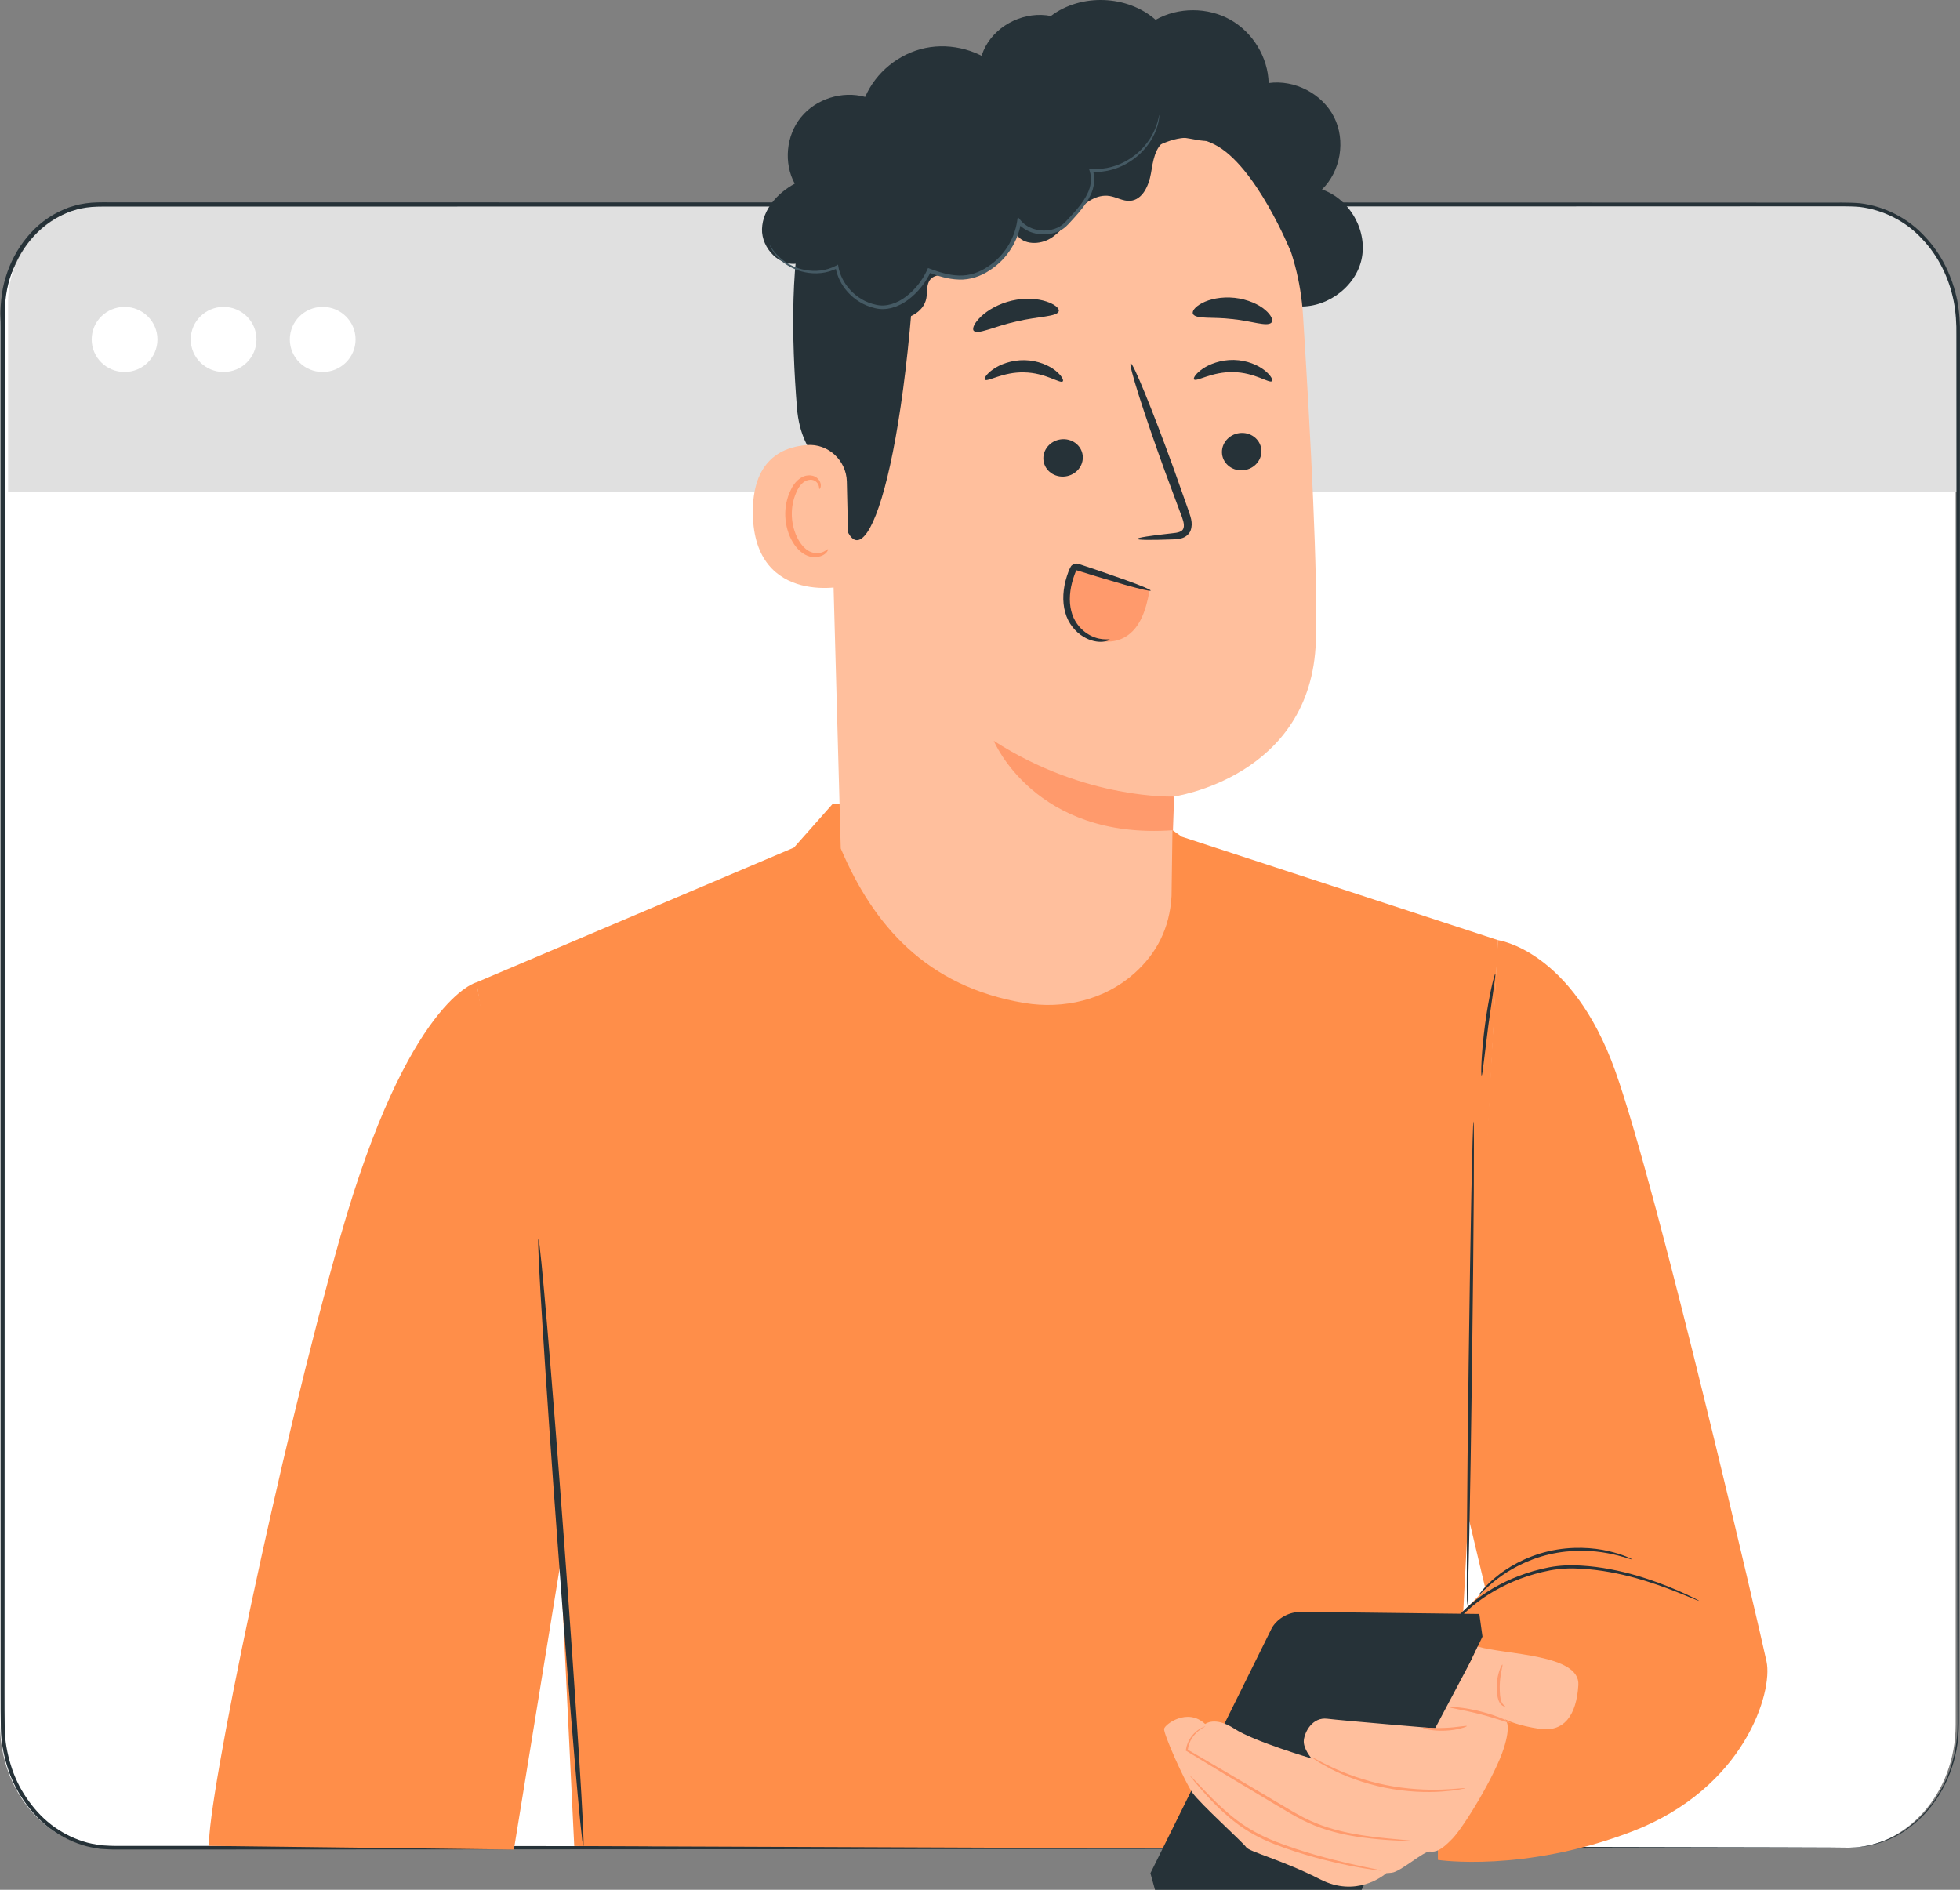 <svg width="140" height="135" viewBox="0 0 140 135" fill="none" xmlns="http://www.w3.org/2000/svg">
<rect x="0" y="0" width="140" height="135" fill="#808080" stroke="none"/>
<g id="Character_1">
<g id="Group">
<g id="Group_2">
<path id="Vector" d="M131.901 132.023H7.79C3.49 132.023 0.004 128.079 0.004 123.213V23.446C0.004 18.58 3.489 14.636 7.79 14.636H131.901C136.201 14.636 139.688 18.58 139.688 23.446V123.213C139.688 128.079 136.202 132.023 131.901 132.023Z" fill="white"/>
<path id="Vector_2" d="M139.87 35.161H0.578V21.579C0.578 17.728 3.731 14.606 7.62 14.606H131.6C136.168 14.606 139.871 18.273 139.871 22.796V35.161H139.87Z" fill="#E0E0E0"/>
<g id="Group_3">
<path id="Vector_3" d="M11.246 24.248C11.246 25.533 10.194 26.573 8.897 26.573C7.601 26.573 6.549 25.532 6.549 24.248C6.549 22.964 7.6 21.922 8.897 21.922C10.195 21.922 11.246 22.963 11.246 24.248Z" fill="white"/>
<path id="Vector_4" d="M15.972 26.573C14.674 26.573 13.623 25.532 13.623 24.248C13.623 22.964 14.674 21.922 15.972 21.922C17.269 21.922 18.32 22.964 18.32 24.248C18.32 25.532 17.269 26.573 15.972 26.573Z" fill="white"/>
<path id="Vector_5" d="M25.398 24.248C25.398 25.533 24.346 26.573 23.05 26.573C21.752 26.573 20.701 25.532 20.701 24.248C20.701 22.964 21.752 21.922 23.05 21.922C24.346 21.922 25.398 22.963 25.398 24.248Z" fill="white"/>
</g>
<g id="Group_4">
<path id="Vector_6" d="M132.083 131.993C132.083 131.993 132.193 131.981 132.409 131.967C132.626 131.957 132.949 131.937 133.369 131.848C134.192 131.675 135.47 131.302 136.73 130.2C137.993 129.141 139.233 127.354 139.663 124.964C139.896 123.775 139.8 122.463 139.817 121.069C139.815 119.673 139.813 118.187 139.81 116.613C139.798 104.017 139.781 85.797 139.761 63.283C139.755 52.026 139.749 39.695 139.742 26.457C139.742 25.63 139.741 24.799 139.741 23.965C139.755 23.127 139.704 22.308 139.544 21.489C139.216 19.864 138.463 18.294 137.293 17.07C136.15 15.82 134.542 14.989 132.836 14.782C131.986 14.71 131.091 14.75 130.211 14.739C129.327 14.739 128.44 14.74 127.55 14.74C120.428 14.742 113.098 14.744 105.582 14.747C75.516 14.751 42.462 14.755 7.766 14.759C7.22 14.757 6.686 14.752 6.166 14.828C5.907 14.873 5.644 14.909 5.395 14.995C5.269 15.034 5.141 15.066 5.016 15.108L4.651 15.26C3.679 15.67 2.827 16.336 2.163 17.148C1.494 17.957 1 18.904 0.699 19.904C0.384 20.91 0.32 21.949 0.34 23.012C0.34 27.255 0.34 31.469 0.339 35.652C0.338 44.019 0.337 52.263 0.337 60.363C0.334 76.564 0.331 92.191 0.328 107.077C0.327 110.799 0.326 114.474 0.325 118.1C0.331 119.912 0.311 121.719 0.338 123.499C0.35 124.382 0.515 125.255 0.773 126.09C1.025 126.929 1.407 127.726 1.9 128.444C2.389 129.163 2.974 129.818 3.66 130.348C4.347 130.874 5.119 131.283 5.939 131.542C6.346 131.681 6.771 131.748 7.194 131.819C7.621 131.844 8.046 131.874 8.485 131.864C9.355 131.864 10.223 131.865 11.087 131.865C14.541 131.866 17.941 131.868 21.284 131.869C34.654 131.876 47.109 131.882 58.48 131.888C81.218 131.909 99.619 131.925 112.339 131.936C118.695 131.949 123.631 131.958 126.982 131.965C128.654 131.972 129.928 131.977 130.79 131.979C131.644 131.983 132.083 131.993 132.083 131.993C132.083 131.993 131.644 132.004 130.786 132.009C129.924 132.012 128.649 132.018 126.978 132.024C123.627 132.031 118.691 132.04 112.335 132.052C99.615 132.064 81.215 132.08 58.476 132.101C47.105 132.106 34.651 132.112 21.28 132.119C17.937 132.12 14.537 132.122 11.083 132.123C10.219 132.123 9.352 132.124 8.481 132.124C8.05 132.134 7.604 132.105 7.159 132.078C6.719 132.006 6.278 131.936 5.854 131.792C5.003 131.524 4.202 131.099 3.49 130.556C2.78 130.007 2.175 129.331 1.671 128.591C1.163 127.85 0.77 127.03 0.509 126.168C0.244 125.308 0.075 124.411 0.061 123.504C0.032 121.709 0.052 119.913 0.045 118.098C0.044 114.472 0.043 110.797 0.042 107.075C0.039 92.189 0.036 76.562 0.033 60.361C0.032 52.261 0.031 44.017 0.031 35.65C0.031 31.467 0.031 27.253 0.03 23.011C0.009 21.957 0.076 20.848 0.402 19.816C0.713 18.778 1.226 17.795 1.923 16.953C2.616 16.107 3.506 15.409 4.526 14.979L4.91 14.82C5.041 14.776 5.175 14.74 5.307 14.701C5.571 14.611 5.846 14.573 6.12 14.526C6.672 14.445 7.227 14.452 7.764 14.454C42.459 14.458 75.514 14.462 105.58 14.466C113.096 14.468 120.426 14.47 127.548 14.473C128.438 14.473 129.325 14.473 130.209 14.473C131.096 14.485 131.964 14.443 132.864 14.519C134.64 14.735 136.306 15.603 137.484 16.891C138.69 18.157 139.463 19.77 139.798 21.439C139.962 22.273 140.012 23.134 139.998 23.965C139.998 24.799 139.997 25.629 139.997 26.457C139.99 39.695 139.984 52.026 139.978 63.283C139.957 85.796 139.94 104.016 139.929 116.613C139.927 118.187 139.924 119.673 139.922 121.069C139.9 122.46 139.993 123.777 139.753 124.98C139.309 127.391 138.05 129.187 136.77 130.248C135.494 131.351 134.203 131.717 133.375 131.879C132.952 131.965 132.628 131.978 132.41 131.983C132.193 131.992 132.083 131.993 132.083 131.993Z" fill="#263238"/>
</g>
</g>
</g>
<g id="Group_5">
<g id="Group_6">
<g id="Group_7">
<g id="Group_8">
<g id="Group_9">
<g id="Group_10">
<path id="Vector_7" d="M104.659 132.127C104.433 131.372 104.379 117.803 104.379 117.803L107 67.16L84.407 59.77L80.831 57.224L59.451 57.455L56.708 60.551L34.045 70.171L40.037 111.662L41.016 131.877" fill="#FF8E49"/>
</g>
</g>
</g>
</g>
<g id="Group_11">
<g id="Group_12">
<g id="Group_13">
<g id="Group_14">
<path id="Vector_8" d="M106.993 67.16C106.993 67.16 112.282 67.85 115.37 76.493C118.458 85.135 125.716 116.534 126.18 118.696C126.643 120.857 124.632 127.751 116.569 130.837C108.825 133.801 102.706 132.864 102.706 132.864V116.967L106.104 113.51L104.774 107.903L106.993 67.16Z" fill="#FF8E49"/>
</g>
</g>
</g>
</g>
<g id="Group_15">
<g id="Group_16">
<g id="Group_17">
<g id="Group_18">
<g id="Group_19">
<path id="Vector_9" d="M121.359 114.36C121.351 114.375 121.067 114.255 120.552 114.044C120.038 113.832 119.292 113.526 118.349 113.202C117.409 112.878 116.267 112.537 114.967 112.305C114.318 112.188 113.629 112.099 112.912 112.063C112.192 112.016 111.456 112.047 110.71 112.185C107.718 112.756 105.329 114.323 104.114 115.783C103.488 116.514 103.176 117.218 102.968 117.699C102.811 118.198 102.729 118.48 102.711 118.477C102.703 118.476 102.713 118.404 102.74 118.267C102.77 118.131 102.807 117.929 102.879 117.673C103.062 117.175 103.357 116.445 103.978 115.686C105.189 114.168 107.605 112.547 110.666 111.962C111.427 111.82 112.202 111.791 112.928 111.841C113.657 111.882 114.356 111.976 115.012 112.1C116.327 112.347 117.473 112.708 118.413 113.052C119.354 113.397 120.09 113.727 120.595 113.964C120.847 114.081 121.039 114.179 121.169 114.246C121.298 114.313 121.363 114.352 121.359 114.36Z" fill="#263238"/>
</g>
</g>
</g>
</g>
</g>
<g id="Group_20">
<g id="Group_21">
<g id="Group_22">
<g id="Group_23">
<g id="Group_24">
<path id="Vector_10" d="M116.566 111.396C116.549 111.436 115.928 111.167 114.861 110.964C113.802 110.757 112.268 110.666 110.661 111.042C109.052 111.417 107.746 112.172 106.916 112.82C106.077 113.468 105.665 113.978 105.63 113.95C105.618 113.941 105.708 113.806 105.9 113.58C106.091 113.354 106.392 113.042 106.803 112.698C107.619 112.007 108.946 111.207 110.601 110.821C112.255 110.434 113.829 110.556 114.898 110.808C115.436 110.931 115.857 111.073 116.141 111.189C116.424 111.304 116.573 111.383 116.566 111.396Z" fill="#263238"/>
</g>
</g>
</g>
</g>
</g>
<g id="Group_25">
<g id="Group_26">
<g id="Group_27">
<g id="Group_28">
<g id="Group_29">
<path id="Vector_11" d="M105.25 80.111C105.318 80.112 105.271 87.845 105.147 97.383C105.023 106.924 104.868 114.655 104.802 114.654C104.735 114.653 104.781 106.921 104.905 97.38C105.029 87.842 105.183 80.11 105.25 80.111Z" fill="#263238"/>
</g>
</g>
</g>
</g>
</g>
<g id="Group_30">
<g id="Group_31">
<g id="Group_32">
<path id="Vector_12" d="M105.666 115.299L92.968 115.147C92.097 115.138 91.289 115.57 90.859 116.276L82.173 133.817L82.5 135H97.26L105.891 116.914L105.666 115.299Z" fill="#263238"/>
</g>
</g>
</g>
<g id="Group_33">
<g id="Group_34">
<g id="Group_35">
<path id="Vector_13" d="M105.55 117.625L105.081 118.613L102.508 123.466C102.508 123.466 95.852 122.911 94.806 122.781C93.759 122.651 93.201 123.693 93.131 124.305C93.062 124.917 93.689 125.619 93.689 125.619C93.689 125.619 89.572 124.408 88.176 123.497C86.781 122.585 86.083 123.158 86.083 123.158C84.827 121.973 83.222 123.172 83.152 123.497C83.082 123.822 84.617 127.271 85.175 128.068C85.733 128.864 88.804 131.632 89.013 131.958C89.223 132.284 91.595 132.87 94.317 134.261C96.844 135.552 98.767 134.032 99.029 133.81C99.074 133.811 99.181 133.805 99.411 133.781C100.039 133.716 101.714 132.219 102.132 132.267C102.551 132.314 102.9 132.22 103.737 131.355C104.575 130.491 106.808 126.817 107.423 124.865C107.91 123.315 107.624 122.916 107.485 122.815C107.692 122.921 108.473 123.278 109.948 123.499C111.693 123.759 112.6 122.588 112.74 120.375C112.879 118.159 107.504 118.211 105.55 117.625Z" fill="#FFBF9D"/>
</g>
</g>
</g>
<g id="Group_36">
<g id="Group_37">
<g id="Group_38">
<g id="Group_39">
<g id="Group_40">
<path id="Vector_14" d="M104.656 127.743C104.659 127.757 104.502 127.791 104.215 127.842C103.928 127.896 103.509 127.946 102.988 127.982C101.947 128.058 100.487 128.022 98.923 127.708C97.358 127.389 96.014 126.858 95.099 126.387C94.641 126.153 94.281 125.945 94.045 125.785C93.806 125.628 93.679 125.536 93.687 125.525C93.708 125.494 94.244 125.829 95.169 126.262C96.093 126.696 97.425 127.199 98.967 127.513C100.511 127.822 101.947 127.88 102.98 127.842C104.014 127.805 104.65 127.708 104.656 127.743Z" fill="#FF9A6C"/>
</g>
</g>
</g>
</g>
</g>
<g id="Group_41">
<g id="Group_42">
<g id="Group_43">
<g id="Group_44">
<g id="Group_45">
<path id="Vector_15" d="M104.773 123.303C104.792 123.352 104.111 123.6 103.22 123.634C102.329 123.674 101.627 123.484 101.641 123.434C101.653 123.376 102.35 123.474 103.21 123.434C104.07 123.402 104.756 123.247 104.773 123.303Z" fill="#FF9A6C"/>
</g>
</g>
</g>
</g>
</g>
<g id="Group_46">
<g id="Group_47">
<g id="Group_48">
<g id="Group_49">
<g id="Group_50">
<path id="Vector_16" d="M107.929 123.095C107.903 123.149 106.961 122.776 105.75 122.465C104.541 122.149 103.528 122.015 103.535 121.957C103.539 121.906 104.577 121.952 105.807 122.273C107.039 122.589 107.955 123.05 107.929 123.095Z" fill="#FF9A6C"/>
</g>
</g>
</g>
</g>
</g>
<g id="Group_51">
<g id="Group_52">
<g id="Group_53">
<g id="Group_54">
<g id="Group_55">
<path id="Vector_17" d="M107.313 118.915C107.373 118.934 107.132 119.61 107.123 120.473C107.124 120.9 107.142 121.3 107.241 121.549C107.335 121.807 107.524 121.871 107.511 121.899C107.507 121.91 107.454 121.914 107.369 121.875C107.284 121.837 107.177 121.745 107.102 121.606C106.949 121.324 106.911 120.915 106.909 120.47C106.921 119.566 107.264 118.892 107.313 118.915Z" fill="#FF9A6C"/>
</g>
</g>
</g>
</g>
</g>
<g id="Group_56">
<g id="Group_57">
<g id="Group_58">
<g id="Group_59">
<g id="Group_60">
<path id="Vector_18" d="M100.914 131.514C100.913 131.521 100.842 131.523 100.707 131.521C100.547 131.516 100.352 131.509 100.117 131.501C99.603 131.476 98.862 131.44 97.948 131.341C97.036 131.239 95.945 131.079 94.782 130.721C94.202 130.542 93.605 130.31 93.022 130.011C92.437 129.715 91.861 129.367 91.272 129.016C88.62 127.437 86.259 126.014 84.734 125.08L84.698 125.057L84.703 125.02C84.801 124.299 85.234 123.84 85.546 123.607C85.706 123.488 85.846 123.418 85.942 123.376C86.039 123.336 86.091 123.32 86.094 123.325C86.103 123.341 85.893 123.414 85.594 123.659C85.305 123.9 84.912 124.355 84.838 125.033L84.807 124.972C86.357 125.869 88.735 127.268 91.387 128.848C91.978 129.199 92.548 129.546 93.122 129.839C93.695 130.134 94.276 130.366 94.844 130.547C95.985 130.907 97.062 131.082 97.967 131.2C98.873 131.316 99.612 131.374 100.123 131.423C100.357 131.446 100.551 131.465 100.71 131.48C100.844 131.496 100.914 131.507 100.914 131.514Z" fill="#FF9A6C"/>
</g>
</g>
</g>
</g>
</g>
<g id="Group_61">
<g id="Group_62">
<g id="Group_63">
<g id="Group_64">
<g id="Group_65">
<path id="Vector_19" d="M98.672 133.628C98.67 133.641 98.447 133.621 98.047 133.564C97.649 133.507 97.072 133.414 96.366 133.27C94.957 132.975 93.016 132.516 90.972 131.717C89.955 131.311 89.036 130.796 88.294 130.224C87.55 129.657 86.953 129.071 86.474 128.567C85.995 128.062 85.63 127.635 85.381 127.339C85.132 127.043 85.002 126.873 85.013 126.864C85.025 126.856 85.177 127.008 85.445 127.289C85.713 127.569 86.095 127.981 86.585 128.471C87.076 128.96 87.678 129.53 88.418 130.08C89.155 130.634 90.052 131.131 91.057 131.534C93.076 132.323 95.008 132.805 96.4 133.132C97.099 133.292 97.668 133.407 98.062 133.487C98.456 133.568 98.674 133.613 98.672 133.628Z" fill="#FF9A6C"/>
</g>
</g>
</g>
</g>
</g>
<g id="Group_66">
<g id="Group_67">
<g id="Group_68">
<g id="Group_69">
<path id="Vector_20" d="M106.802 69.577C106.836 69.583 106.782 69.99 106.685 70.645C106.579 71.382 106.454 72.249 106.316 73.205C106.198 74.164 106.089 75.032 105.998 75.771C105.919 76.429 105.865 76.836 105.83 76.834C105.797 76.832 105.792 76.421 105.827 75.759C105.862 75.096 105.941 74.182 106.075 73.177C106.21 72.173 106.375 71.269 106.516 70.618C106.657 69.969 106.771 69.572 106.802 69.577Z" fill="#263238"/>
</g>
</g>
</g>
</g>
<g id="Group_70">
<g id="Group_71">
<g id="Group_72">
<path id="Vector_21" d="M36.706 132.127L40.531 108.608L34.042 70.17C34.042 70.17 29.16 71.328 24.323 88.301C19.954 103.624 14.734 128.89 14.936 131.864" fill="#FF8E49"/>
</g>
</g>
</g>
<g id="Group_73">
<g id="Group_74">
<g id="Group_75">
<g id="Group_76">
<path id="Vector_22" d="M38.458 88.528C38.589 88.523 39.413 98.224 40.298 110.192C41.184 122.165 41.796 131.872 41.666 131.877C41.536 131.882 40.712 122.183 39.825 110.21C38.941 98.243 38.328 88.533 38.458 88.528Z" fill="#263238"/>
</g>
</g>
</g>
</g>
</g>
<g id="Group_77">
<g id="Group_78">
<path id="Vector_23" d="M70.406 3.301C71.28 1.703 73.264 0.784 75.063 1.144C77.212 -0.481 80.519 -0.361 82.543 1.415C84.159 0.506 86.256 0.503 87.874 1.407C89.491 2.312 90.571 4.093 90.618 5.933C92.482 5.674 94.458 6.704 95.294 8.374C96.132 10.044 95.766 12.226 94.428 13.537C96.44 14.223 97.728 16.535 97.24 18.585C96.753 20.636 94.56 22.136 92.451 21.863L71.126 8.34C69.839 7.046 69.532 4.899 70.406 3.301Z" fill="#263238"/>
<g id="Group_79">
<g id="Group_80">
<path id="Vector_24" d="M93.069 22.473C92.467 12.989 84.607 5.555 75.01 5.387L74.057 5.37C63.763 5.786 58.367 14.673 59.071 24.851L60.054 60.613C62.369 66.065 66.162 70.482 73.159 71.648C75.985 72.119 78.916 71.424 81.039 69.518C82.602 68.114 83.55 66.338 83.682 64.007L83.781 56.913C83.781 56.913 93.695 55.565 93.991 45.78C94.134 41.053 93.629 31.297 93.069 22.473Z" fill="#FFBF9D"/>
<g id="Group_81">
<g id="Group_82">
<g id="Group_83">
<g id="Group_84">
<g id="Group_85">
<path id="Vector_25" d="M83.867 56.901C83.867 56.901 77.549 57.167 70.983 52.921C70.983 52.921 73.903 60.018 83.782 59.309L83.867 56.901Z" fill="#FF9A6C"/>
</g>
</g>
</g>
</g>
</g>
<g id="Group_86">
<g id="Group_87">
<g id="Group_88">
<g id="Group_89">
<g id="Group_90">
<g id="Group_91">
<g id="Group_92">
<g id="Group_93">
<path id="Vector_26" d="M90.101 32.213C90.115 32.952 89.494 33.572 88.715 33.599C87.938 33.627 87.296 33.052 87.282 32.313C87.269 31.575 87.89 30.954 88.666 30.926C89.446 30.899 90.087 31.475 90.101 32.213Z" fill="#263238"/>
</g>
</g>
</g>
</g>
</g>
</g>
</g>
</g>
<g id="Group_94">
<g id="Group_95">
<g id="Group_96">
<g id="Group_97">
<g id="Group_98">
<g id="Group_99">
<g id="Group_100">
<g id="Group_101">
<g id="Group_102">
<path id="Vector_27" d="M90.851 27.229C90.673 27.408 89.618 26.605 88.099 26.583C86.581 26.538 85.453 27.293 85.291 27.107C85.212 27.023 85.396 26.697 85.887 26.356C86.371 26.017 87.193 25.692 88.138 25.712C89.084 25.734 89.874 26.093 90.325 26.454C90.787 26.816 90.939 27.148 90.851 27.229Z" fill="#263238"/>
</g>
</g>
</g>
</g>
</g>
</g>
</g>
</g>
</g>
<g id="Group_103">
<g id="Group_104">
<g id="Group_105">
<g id="Group_106">
<g id="Group_107">
<g id="Group_108">
<g id="Group_109">
<g id="Group_110">
<path id="Vector_28" d="M77.344 32.66C77.356 33.399 76.736 34.018 75.957 34.047C75.18 34.075 74.538 33.5 74.525 32.761C74.512 32.023 75.132 31.402 75.91 31.375C76.689 31.345 77.331 31.921 77.344 32.66Z" fill="#263238"/>
</g>
</g>
</g>
</g>
</g>
</g>
</g>
</g>
<g id="Group_111">
<g id="Group_112">
<g id="Group_113">
<g id="Group_114">
<g id="Group_115">
<g id="Group_116">
<g id="Group_117">
<g id="Group_118">
<g id="Group_119">
<path id="Vector_29" d="M75.91 27.247C75.733 27.427 74.675 26.624 73.157 26.601C71.641 26.557 70.512 27.311 70.35 27.124C70.27 27.041 70.452 26.716 70.947 26.374C71.431 26.033 72.251 25.709 73.198 25.729C74.144 25.751 74.933 26.11 75.385 26.471C75.844 26.835 75.997 27.168 75.91 27.247Z" fill="#263238"/>
</g>
</g>
</g>
</g>
</g>
</g>
</g>
</g>
</g>
<g id="Group_120">
<g id="Group_121">
<g id="Group_122">
<g id="Group_123">
<g id="Group_124">
<g id="Group_125">
<g id="Group_126">
<g id="Group_127">
<path id="Vector_30" d="M81.231 38.497C81.225 38.411 82.173 38.266 83.706 38.099C84.095 38.066 84.464 37.996 84.534 37.736C84.63 37.46 84.475 37.043 84.295 36.592C83.947 35.657 83.583 34.676 83.2 33.648C81.682 29.456 80.59 26.012 80.761 25.953C80.932 25.894 82.301 29.244 83.82 33.435C84.185 34.469 84.535 35.453 84.866 36.395C85.005 36.835 85.249 37.334 85.04 37.906C84.93 38.191 84.642 38.394 84.392 38.456C84.143 38.527 83.924 38.527 83.732 38.535C82.191 38.592 81.235 38.582 81.231 38.497Z" fill="#263238"/>
</g>
</g>
</g>
</g>
</g>
</g>
</g>
</g>
<g id="Group_128">
<g id="Group_129">
<g id="Group_130">
<g id="Group_131">
<path id="Vector_31" d="M75.63 22.217C75.54 22.638 74.165 22.588 72.596 22.967C71.02 23.31 69.792 23.959 69.541 23.616C69.429 23.452 69.611 23.045 70.088 22.597C70.561 22.15 71.341 21.691 72.284 21.473C73.227 21.258 74.12 21.332 74.727 21.532C75.338 21.73 75.667 22.018 75.63 22.217Z" fill="#263238"/>
</g>
</g>
</g>
</g>
<g id="Group_132">
<g id="Group_133">
<g id="Group_134">
<g id="Group_135">
<path id="Vector_32" d="M90.817 23.047C90.497 23.364 89.385 22.919 88.012 22.793C86.645 22.622 85.458 22.818 85.219 22.441C85.116 22.259 85.326 21.932 85.862 21.651C86.388 21.369 87.248 21.174 88.188 21.275C89.129 21.378 89.922 21.752 90.371 22.139C90.828 22.528 90.959 22.891 90.817 23.047Z" fill="#263238"/>
</g>
</g>
</g>
</g>
<g id="Group_136">
<g id="Group_137">
<g id="Group_138">
<path id="Vector_33" d="M92.198 17.973C92.198 17.973 89.7 11.799 86.74 10.316C83.158 8.521 81.532 12.421 78.106 11.408C74.68 10.395 71.26 8.673 67.694 11.247C63.791 14.064 65.559 16.12 65.244 20.458C63.965 38.046 60.629 42.967 59.853 34.659C59.769 33.748 57.235 32.981 56.926 29.136C56.526 24.151 56.44 18.104 57.625 14.592C58.624 11.631 60.374 9.604 63.49 7.391C68.407 3.895 75.074 3.936 79.593 4.466C84.111 4.995 92.747 10.306 92.198 17.973Z" fill="#263238"/>
</g>
</g>
</g>
<g id="Group_139">
<g id="Group_140">
<g id="Group_141">
<path id="Vector_34" d="M60.488 34.402C60.453 32.891 59.16 31.675 57.637 31.791C55.791 31.932 53.721 32.934 53.775 36.707C53.871 43.401 60.64 41.924 60.648 41.732C60.655 41.602 60.554 37.203 60.488 34.402Z" fill="#FFBF9D"/>
</g>
</g>
</g>
<g id="Group_142">
<g id="Group_143">
<g id="Group_144">
<path id="Vector_35" d="M59.142 39.236C59.112 39.215 59.026 39.32 58.828 39.412C58.635 39.503 58.302 39.569 57.948 39.443C57.23 39.194 56.612 38.079 56.561 36.873C56.535 36.265 56.656 35.683 56.868 35.199C57.066 34.707 57.382 34.361 57.741 34.292C58.098 34.204 58.355 34.414 58.441 34.602C58.534 34.788 58.493 34.922 58.529 34.932C58.548 34.949 58.672 34.818 58.615 34.543C58.585 34.411 58.503 34.253 58.342 34.127C58.178 33.999 57.939 33.935 57.689 33.966C57.168 34.009 56.706 34.49 56.474 35.021C56.213 35.555 56.063 36.209 56.092 36.893C56.155 38.242 56.871 39.494 57.852 39.76C58.329 39.876 58.724 39.728 58.927 39.568C59.132 39.398 59.166 39.248 59.142 39.236Z" fill="#FF9A6C"/>
</g>
</g>
</g>
</g>
<path id="Vector_36" d="M56.766 13.123C55.964 11.639 56.147 9.688 57.212 8.376C58.277 7.065 60.162 6.468 61.798 6.925C62.554 5.168 64.213 3.821 66.1 3.43C67.989 3.038 70.054 3.613 71.459 4.92C72.608 2.914 75.035 1.705 77.347 1.987C79.659 2.27 81.716 4.026 82.338 6.25C84.17 5.553 86.451 6.322 87.475 7.98C87.7 8.347 87.872 8.787 87.755 9.199C87.531 9.987 86.473 10.158 85.659 10.024C84.844 9.891 83.945 9.622 83.242 10.048C82.482 10.509 82.359 11.525 82.209 12.394C82.059 13.264 81.608 14.285 80.719 14.347C80.216 14.383 79.753 14.08 79.255 14.001C78.364 13.859 77.52 14.447 76.915 15.11C76.31 15.772 75.808 16.556 75.041 17.026C74.274 17.497 73.104 17.509 72.617 16.758C72.083 18.641 70.046 19.982 68.085 19.741C67.52 19.671 66.841 19.525 66.465 19.948C66.15 20.302 66.255 20.845 66.167 21.308C65.97 22.342 64.75 22.923 63.694 22.801C62.688 22.685 61.81 22.108 60.978 21.527C60.225 22.303 58.912 22.518 57.97 21.958C56.926 21.337 56.508 19.866 57.073 18.798C55.717 19.138 54.38 17.734 54.429 16.35C54.477 14.966 55.538 13.788 56.766 13.123Z" fill="#263238"/>
<g id="Group_145">
<g id="Group_146">
<g id="Group_147">
<path id="Vector_37" d="M82.805 8.227C82.811 8.227 82.809 8.269 82.801 8.35C82.79 8.43 82.783 8.551 82.751 8.706C82.684 9.014 82.55 9.469 82.237 9.987C81.923 10.497 81.44 11.083 80.711 11.543C79.997 12.008 79.022 12.354 77.929 12.276L78.046 12.129C78.246 12.705 78.176 13.39 77.877 13.974C77.594 14.568 77.155 15.091 76.691 15.6C76.454 15.844 76.246 16.133 75.921 16.355C75.605 16.569 75.228 16.689 74.843 16.73C74.079 16.813 73.223 16.565 72.682 15.92L72.936 15.853C72.74 17.18 71.952 18.497 70.724 19.288C70.074 19.736 69.274 20.004 68.493 19.969C67.71 19.948 66.987 19.708 66.314 19.456L66.496 19.381C66.118 20.206 65.548 20.906 64.861 21.418C64.186 21.928 63.293 22.22 62.495 22.011C60.906 21.649 59.872 20.318 59.68 19.077L59.831 19.15C59.032 19.564 58.182 19.589 57.503 19.448C56.814 19.311 56.278 19.003 55.896 18.704C55.513 18.399 55.29 18.088 55.155 17.873C55.033 17.651 54.982 17.528 54.99 17.525C55.025 17.498 55.205 18.038 55.966 18.616C56.346 18.892 56.871 19.173 57.534 19.289C58.188 19.411 58.994 19.368 59.731 18.971L59.86 18.902L59.884 19.045C60.078 20.202 61.074 21.445 62.548 21.764C63.272 21.946 64.056 21.685 64.695 21.201C65.338 20.718 65.882 20.044 66.233 19.267L66.288 19.144L66.415 19.192C67.078 19.438 67.776 19.663 68.499 19.681C69.222 19.709 69.94 19.471 70.56 19.047C71.721 18.299 72.461 17.067 72.651 15.81L72.699 15.495L72.905 15.744C73.362 16.295 74.127 16.531 74.813 16.458C75.157 16.424 75.492 16.319 75.769 16.134C76.038 15.958 76.254 15.674 76.495 15.428C76.958 14.927 77.385 14.424 77.654 13.873C77.938 13.328 78.001 12.725 77.831 12.204L77.778 12.044L77.949 12.057C78.978 12.144 79.916 11.832 80.614 11.396C81.326 10.967 81.808 10.41 82.129 9.925C82.764 8.919 82.757 8.21 82.805 8.227Z" fill="#455A64"/>
</g>
</g>
</g>
</g>
</g>
<path id="Vector_38" d="M76.75 40.432C78.591 40.8 80.388 41.39 82.087 42.186L82.102 42.233C81.872 43.478 81.481 44.844 80.384 45.495C79.569 45.979 78.484 45.931 77.67 45.444C76.855 44.958 76.34 44.206 76.2 43.275C76.059 42.343 76.436 41.297 76.75 40.432Z" fill="#FF9A6C"/>
<g id="Group_148">
<path id="Vector_39" d="M79.263 45.691C79.268 45.605 78.475 45.857 77.553 45.189C77.107 44.868 76.683 44.34 76.517 43.638C76.339 42.941 76.407 42.114 76.667 41.303C76.728 41.12 76.817 40.859 76.879 40.754C76.925 40.718 76.844 40.746 76.911 40.742L77.192 40.828C77.589 40.951 77.976 41.07 78.355 41.187C79.049 41.392 79.707 41.586 80.331 41.77C81.461 42.088 82.17 42.253 82.191 42.19C82.212 42.127 81.54 41.849 80.437 41.448C79.823 41.233 79.175 41.007 78.492 40.768C78.116 40.643 77.732 40.514 77.338 40.382C77.23 40.348 77.158 40.317 77.01 40.279C76.866 40.213 76.546 40.33 76.48 40.486C76.327 40.757 76.291 40.922 76.207 41.157C75.924 42.032 75.859 42.955 76.086 43.748C76.3 44.548 76.835 45.15 77.361 45.467C77.891 45.801 78.418 45.872 78.758 45.842C79.103 45.813 79.271 45.716 79.263 45.691Z" fill="#263238"/>
</g>
</g>
</g>
</g>
</svg>
